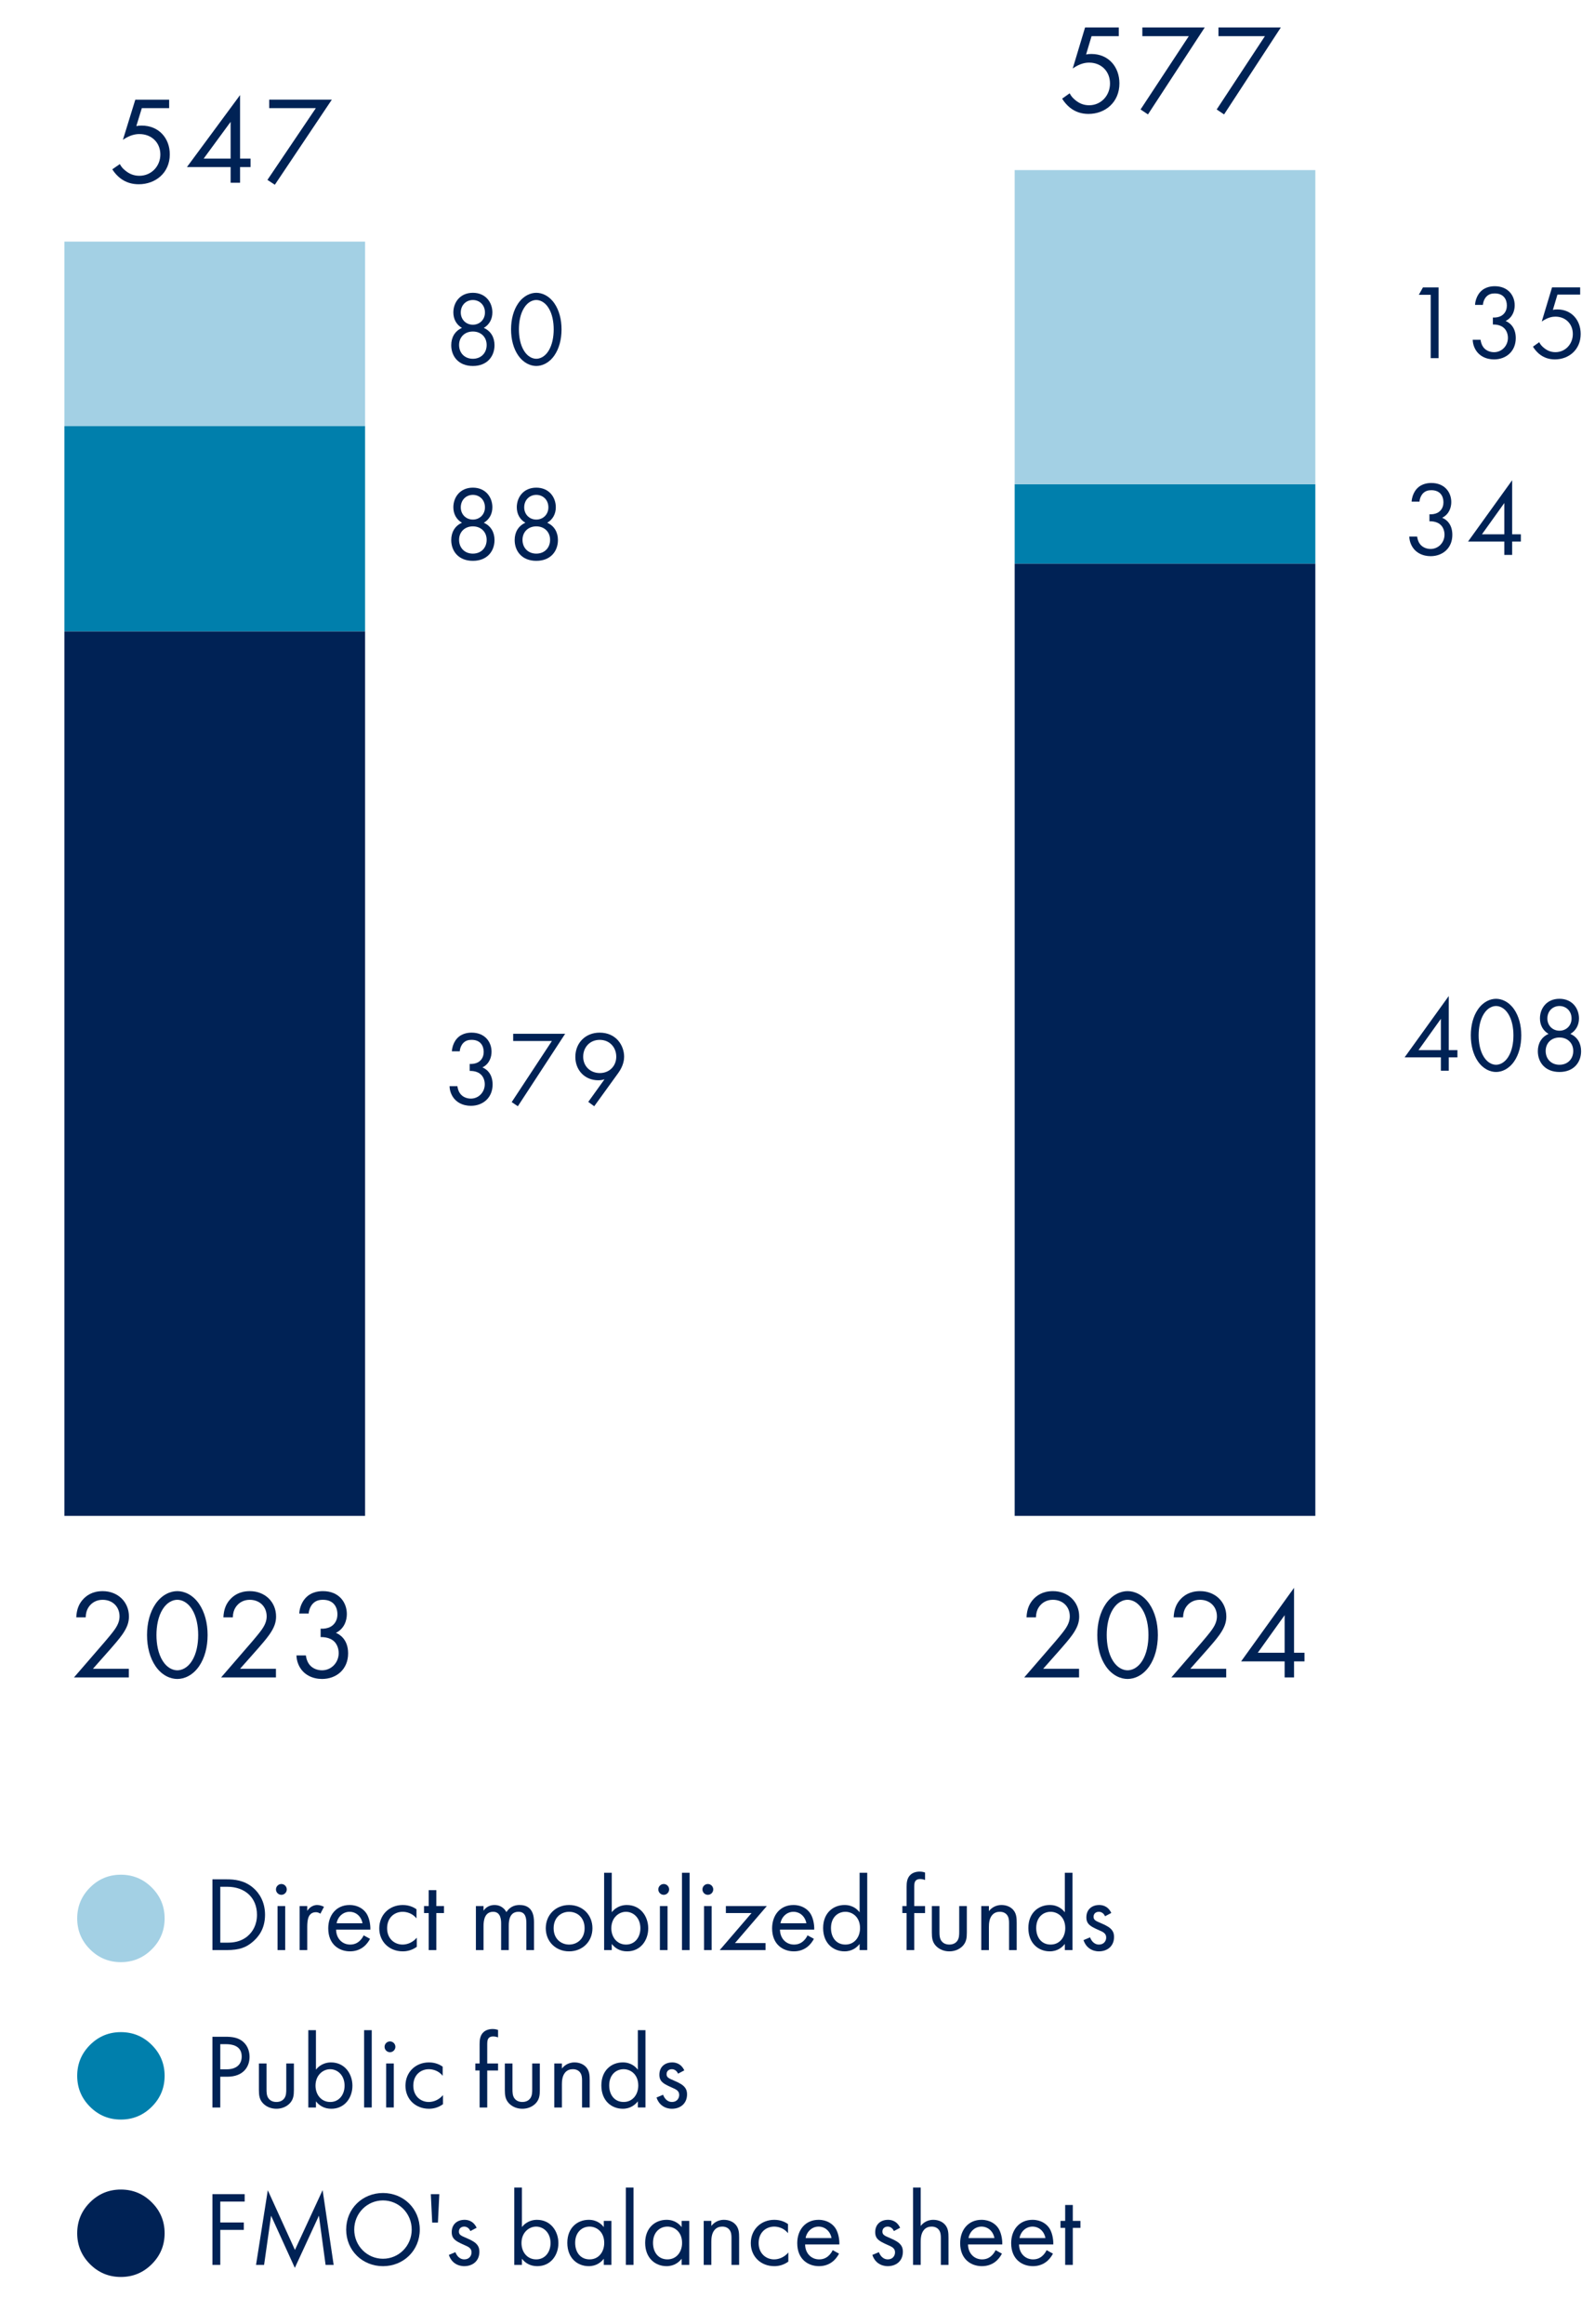 ﻿<?xml version="1.0" encoding="utf-8"?>
<svg id="Layer_3" data-name="Layer 3" xmlns="http://www.w3.org/2000/svg" viewBox="0 0 197.376 287.146" width="197" height="287" preserveAspectRatio="xMidYMid">
  <defs>
    <style>
      .cls-1 {
        fill: #a3d0e4;
      }

      .cls-1, .cls-2, .cls-3 {
        stroke-width: 0px;
      }

      .cls-2 {
        fill: #025;
      }

      .cls-3 {
        fill: #007fac;
      }
    </style>
  </defs>
  <rect class="cls-2" x="7.973" y="77.908" width="37.205" height="109.445" />
  <rect class="cls-2" x="125.563" y="69.534" width="37.205" height="117.819" />
  <rect class="cls-3" x="125.563" y="59.715" width="37.205" height="9.818" />
  <rect class="cls-1" x="125.563" y="20.843" width="37.205" height="38.872" />
  <rect class="cls-3" x="7.973" y="52.496" width="37.205" height="25.412" />
  <rect class="cls-1" x="7.973" y="29.691" width="37.205" height="22.805" />
  <g>
    <path class="cls-2" d="m61.194,66.617c0,1.365-.893,2.572-2.678,2.572s-2.677-1.208-2.677-2.572c0-.945.433-1.745,1.325-2.139-.695-.407-1.062-1.102-1.062-1.916,0-1.247.84-2.428,2.414-2.428s2.415,1.181,2.415,2.428c0,.813-.368,1.509-1.063,1.916.893.394,1.326,1.194,1.326,2.139Zm-.972-.026c0-.984-.708-1.667-1.706-1.667s-1.706.683-1.706,1.667c0,.998.696,1.706,1.706,1.706s1.706-.708,1.706-1.706Zm-.21-4.016c0-.958-.695-1.548-1.496-1.548s-1.496.591-1.496,1.548c0,.866.644,1.509,1.496,1.509s1.496-.643,1.496-1.509Z" />
    <path class="cls-2" d="m69.042,66.617c0,1.365-.892,2.572-2.677,2.572s-2.677-1.208-2.677-2.572c0-.945.433-1.745,1.325-2.139-.695-.407-1.062-1.102-1.062-1.916,0-1.247.84-2.428,2.414-2.428s2.415,1.181,2.415,2.428c0,.813-.367,1.509-1.063,1.916.893.394,1.325,1.194,1.325,2.139Zm-.971-.026c0-.984-.709-1.667-1.706-1.667s-1.706.683-1.706,1.667c0,.998.696,1.706,1.706,1.706s1.706-.708,1.706-1.706Zm-.21-4.016c0-.958-.695-1.548-1.496-1.548s-1.496.591-1.496,1.548c0,.866.644,1.509,1.496,1.509s1.496-.643,1.496-1.509Z" />
  </g>
  <g>
    <path class="cls-2" d="m61.194,42.509c0,1.365-.893,2.572-2.678,2.572s-2.677-1.208-2.677-2.572c0-.945.433-1.745,1.325-2.139-.695-.407-1.062-1.102-1.062-1.916,0-1.247.84-2.428,2.414-2.428s2.415,1.181,2.415,2.428c0,.813-.368,1.509-1.063,1.916.893.394,1.326,1.194,1.326,2.139Zm-.972-.026c0-.984-.708-1.667-1.706-1.667s-1.706.683-1.706,1.667c0,.998.696,1.706,1.706,1.706s1.706-.708,1.706-1.706Zm-.21-4.016c0-.958-.695-1.548-1.496-1.548s-1.496.591-1.496,1.548c0,.866.644,1.509,1.496,1.509s1.496-.643,1.496-1.509Z" />
    <path class="cls-2" d="m64.121,43.768c-.577-.84-.879-1.968-.879-3.215s.302-2.375.879-3.215c.67-.971,1.549-1.312,2.244-1.312s1.575.341,2.244,1.312c.577.84.879,1.968.879,3.215s-.302,2.375-.879,3.215c-.669.971-1.549,1.312-2.244,1.312s-1.574-.341-2.244-1.312Zm.735-5.879c-.473.748-.643,1.745-.643,2.664s.17,1.916.643,2.664c.459.735,1.062.971,1.509.971s1.05-.236,1.51-.971c.472-.748.643-1.745.643-2.664s-.171-1.916-.643-2.664c-.46-.735-1.063-.971-1.51-.971s-1.05.236-1.509.971Z" />
  </g>
  <g>
    <path class="cls-2" d="m55.919,129.872c.025-.486.184-.932.406-1.286.577-.905,1.51-1.023,2.034-1.023,1.653,0,2.467,1.155,2.467,2.362,0,.63-.236,1.496-1.128,1.942.302.118,1.26.604,1.26,2.113,0,1.64-1.194,2.637-2.69,2.637-.905,0-1.969-.38-2.44-1.509-.132-.315-.185-.604-.197-.918h.971c.04.315.145.643.315.879.288.42.801.656,1.352.656.971,0,1.719-.8,1.719-1.771,0-.499-.196-1.168-.866-1.47-.275-.131-.656-.197-.997-.184v-.866c.341.026.722-.04.997-.184.276-.145.735-.512.735-1.299,0-.774-.42-1.496-1.496-1.496-.354,0-.787.066-1.129.499-.17.223-.314.551-.341.918h-.971Z" />
    <path class="cls-2" d="m68.295,128.599h-4.79v-.893h6.43l-5.853,8.963-.761-.512,4.974-7.559Z" />
    <path class="cls-2" d="m72.797,136.132l2.008-2.795c-.249.079-.499.118-.774.118-1.68,0-2.834-1.26-2.834-2.887,0-1.745,1.26-3.005,3.005-3.005,2.06,0,3.031,1.601,3.031,2.979,0,.328-.065,1.103-.722,2.008l-2.979,4.121-.735-.538Zm-.63-5.59c0,1.168.866,2.021,2.061,2.021s2.033-.879,2.033-2.021c0-1.167-.826-2.086-2.047-2.086-1.207,0-2.047.906-2.047,2.086Z" />
  </g>
  <g>
    <path class="cls-2" d="m174.684,61.866c.026-.486.184-.932.406-1.286.577-.905,1.509-1.023,2.034-1.023,1.653,0,2.467,1.155,2.467,2.362,0,.63-.236,1.496-1.128,1.942.302.118,1.26.604,1.26,2.113,0,1.64-1.194,2.638-2.69,2.638-.905,0-1.969-.381-2.44-1.509-.132-.315-.185-.604-.197-.918h.971c.04.315.145.643.315.879.289.42.801.656,1.352.656.971,0,1.719-.8,1.719-1.771,0-.499-.196-1.168-.866-1.47-.275-.131-.655-.197-.997-.184v-.866c.342.026.722-.04.997-.184.276-.145.735-.512.735-1.299,0-.774-.42-1.496-1.496-1.496-.354,0-.787.066-1.129.499-.17.223-.314.551-.341.919h-.971Z" />
    <path class="cls-2" d="m187.125,65.908h1.076v.893h-1.076v1.653h-.972v-1.653h-4.487l5.459-7.585v6.692Zm-.972,0v-3.871l-2.769,3.871h2.769Z" />
  </g>
  <g>
    <path class="cls-2" d="m179.277,129.726h1.076v.893h-1.076v1.653h-.972v-1.653h-4.487l5.459-7.585v6.692Zm-.972,0v-3.871l-2.769,3.871h2.769Z" />
    <path class="cls-2" d="m182.886,131.118c-.577-.84-.879-1.968-.879-3.215s.302-2.375.879-3.215c.67-.971,1.549-1.312,2.244-1.312s1.575.341,2.244,1.312c.577.84.879,1.969.879,3.215s-.302,2.375-.879,3.215c-.669.971-1.549,1.312-2.244,1.312s-1.574-.341-2.244-1.312Zm.735-5.879c-.473.748-.644,1.745-.644,2.664s.171,1.916.644,2.664c.459.735,1.062.971,1.509.971s1.05-.236,1.51-.971c.472-.748.643-1.745.643-2.664s-.171-1.916-.643-2.664c-.46-.735-1.063-.971-1.51-.971s-1.05.236-1.509.971Z" />
    <path class="cls-2" d="m195.655,129.858c0,1.365-.892,2.572-2.677,2.572s-2.677-1.207-2.677-2.572c0-.945.433-1.745,1.325-2.139-.695-.407-1.062-1.102-1.062-1.916,0-1.247.84-2.428,2.414-2.428s2.415,1.181,2.415,2.428c0,.813-.367,1.509-1.063,1.916.893.394,1.325,1.194,1.325,2.139Zm-.971-.026c0-.984-.709-1.667-1.706-1.667s-1.706.683-1.706,1.667c0,.998.696,1.706,1.706,1.706s1.706-.708,1.706-1.706Zm-.21-4.015c0-.958-.695-1.549-1.496-1.549s-1.496.591-1.496,1.549c0,.866.644,1.509,1.496,1.509s1.496-.643,1.496-1.509Z" />
  </g>
  <g>
    <path class="cls-2" d="m177.045,36.275h-1.47l.512-.919h1.93v8.753h-.972v-7.834Z" />
    <path class="cls-2" d="m182.532,37.521c.025-.486.184-.932.406-1.286.577-.905,1.51-1.023,2.034-1.023,1.653,0,2.467,1.155,2.467,2.362,0,.63-.236,1.496-1.128,1.942.302.118,1.26.604,1.26,2.113,0,1.64-1.194,2.638-2.69,2.638-.905,0-1.969-.381-2.44-1.509-.132-.315-.185-.604-.197-.918h.971c.04.315.145.643.315.879.288.42.801.656,1.352.656.971,0,1.719-.8,1.719-1.771,0-.499-.196-1.168-.866-1.47-.275-.131-.656-.197-.997-.184v-.866c.341.026.722-.04.997-.184.276-.145.735-.512.735-1.299,0-.774-.42-1.496-1.496-1.496-.354,0-.787.066-1.129.499-.17.223-.314.551-.341.919h-.971Z" />
    <path class="cls-2" d="m195.538,36.248h-2.809l-.564,1.89c.171-.04.342-.053.551-.053,1.759,0,2.888,1.326,2.888,3.032,0,1.955-1.47,3.149-3.189,3.149-.708,0-1.364-.197-1.955-.683-.275-.236-.551-.538-.761-.893l.774-.551c.144.289.328.499.59.708.368.302.813.525,1.418.525,1.233,0,2.151-1.01,2.151-2.244,0-1.26-.905-2.152-2.151-2.152-.315,0-.906.052-1.693.604l1.273-4.226h3.478v.893Z" />
  </g>
  <g>
    <path class="cls-2" d="m9.154,207.34l3.827-4.425c.268-.315.976-1.149,1.228-1.527.473-.677.583-1.181.583-1.606,0-1.181-.851-2.047-2.095-2.047-.739,0-1.354.331-1.747.929-.205.315-.331.709-.347,1.244h-1.165c.047-1.055.377-1.701.787-2.173.44-.504,1.181-1.071,2.488-1.071,1.857,0,3.243,1.323,3.243,3.134,0,.709-.204,1.354-.834,2.252-.441.614-1.008,1.26-1.434,1.748l-2.188,2.472h4.44v1.071h-6.787Z" />
    <path class="cls-2" d="m19.25,205.954c-.692-1.008-1.055-2.362-1.055-3.858s.362-2.85,1.055-3.858c.804-1.166,1.858-1.575,2.692-1.575s1.891.41,2.693,1.575c.692,1.008,1.055,2.362,1.055,3.858s-.362,2.85-1.055,3.858c-.803,1.165-1.858,1.575-2.693,1.575s-1.889-.41-2.692-1.575Zm.882-7.055c-.566.897-.771,2.094-.771,3.197s.205,2.299.771,3.197c.551.882,1.275,1.165,1.811,1.165s1.26-.283,1.812-1.165c.566-.898.771-2.095.771-3.197s-.205-2.299-.771-3.197c-.552-.882-1.275-1.165-1.812-1.165s-1.26.283-1.811,1.165Z" />
    <path class="cls-2" d="m27.361,207.34l3.827-4.425c.268-.315.976-1.149,1.228-1.527.473-.677.583-1.181.583-1.606,0-1.181-.851-2.047-2.095-2.047-.739,0-1.354.331-1.747.929-.205.315-.331.709-.347,1.244h-1.165c.047-1.055.377-1.701.787-2.173.44-.504,1.181-1.071,2.488-1.071,1.857,0,3.243,1.323,3.243,3.134,0,.709-.204,1.354-.834,2.252-.441.614-1.008,1.26-1.434,1.748l-2.188,2.472h4.44v1.071h-6.787Z" />
    <path class="cls-2" d="m37.032,199.434c.031-.583.221-1.118.488-1.543.692-1.086,1.811-1.229,2.44-1.229,1.984,0,2.96,1.386,2.96,2.835,0,.756-.283,1.795-1.354,2.33.362.142,1.512.725,1.512,2.536,0,1.968-1.434,3.165-3.229,3.165-1.086,0-2.362-.457-2.929-1.811-.157-.378-.221-.724-.236-1.102h1.165c.048.378.174.771.378,1.055.347.504.961.787,1.622.787,1.165,0,2.062-.96,2.062-2.126,0-.598-.235-1.401-1.039-1.764-.33-.157-.787-.236-1.196-.22v-1.04c.409.032.866-.047,1.196-.22.331-.173.882-.614.882-1.559,0-.929-.504-1.795-1.795-1.795-.425,0-.944.079-1.354.598-.204.268-.378.662-.409,1.102h-1.165Z" />
  </g>
  <g>
    <path class="cls-2" d="m126.745,207.339l3.827-4.425c.268-.315.976-1.15,1.228-1.528.473-.677.583-1.181.583-1.606,0-1.181-.851-2.047-2.095-2.047-.74,0-1.354.331-1.748.929-.204.315-.33.708-.346,1.244h-1.166c.048-1.055.379-1.701.788-2.173.44-.504,1.181-1.07,2.487-1.07,1.858,0,3.244,1.322,3.244,3.133,0,.708-.204,1.354-.834,2.252-.441.614-1.008,1.26-1.434,1.748l-2.188,2.472h4.44v1.071h-6.787Z" />
    <path class="cls-2" d="m136.841,205.953c-.692-1.008-1.055-2.362-1.055-3.858s.362-2.851,1.055-3.858c.803-1.165,1.858-1.574,2.693-1.574s1.889.409,2.692,1.574c.692,1.008,1.055,2.362,1.055,3.858s-.362,2.85-1.055,3.858c-.804,1.166-1.858,1.575-2.692,1.575s-1.891-.409-2.693-1.575Zm.882-7.055c-.566.897-.771,2.094-.771,3.197s.205,2.299.771,3.196c.552.882,1.275,1.166,1.812,1.166s1.26-.284,1.811-1.166c.566-.897.771-2.094.771-3.196s-.205-2.299-.771-3.197c-.551-.882-1.275-1.166-1.811-1.166s-1.26.284-1.812,1.166Z" />
    <path class="cls-2" d="m144.952,207.339l3.827-4.425c.268-.315.976-1.15,1.228-1.528.473-.677.583-1.181.583-1.606,0-1.181-.851-2.047-2.095-2.047-.74,0-1.354.331-1.748.929-.204.315-.33.708-.346,1.244h-1.166c.048-1.055.379-1.701.788-2.173.44-.504,1.181-1.07,2.487-1.07,1.858,0,3.244,1.322,3.244,3.133,0,.708-.204,1.354-.834,2.252-.441.614-1.008,1.26-1.434,1.748l-2.188,2.472h4.44v1.071h-6.787Z" />
    <path class="cls-2" d="m160.134,204.284h1.292v1.071h-1.292v1.984h-1.165v-1.984h-5.386l6.551-9.102v8.031Zm-1.165,0v-4.645l-3.322,4.645h3.322Z" />
  </g>
  <g>
    <path class="cls-2" d="m138.446,4.273h-3.37l-.677,2.268c.204-.047.409-.063.661-.063,2.11,0,3.464,1.59,3.464,3.638,0,2.346-1.764,3.779-3.826,3.779-.851,0-1.638-.236-2.346-.819-.331-.283-.662-.646-.914-1.071l.93-.662c.173.347.394.599.708.851.441.362.977.63,1.701.63,1.479,0,2.582-1.212,2.582-2.693,0-1.512-1.086-2.583-2.582-2.583-.378,0-1.087.063-2.031.725l1.527-5.071h4.173v1.071Z" />
    <path class="cls-2" d="m147.109,4.273h-5.748v-1.071h7.717l-7.023,10.755-.914-.614,5.969-9.07Z" />
    <path class="cls-2" d="m156.528,4.273h-5.748v-1.071h7.716l-7.022,10.755-.913-.614,5.968-9.07Z" />
  </g>
  <g>
    <path class="cls-2" d="m20.932,13.181h-3.383l-.68,2.219c.205-.046.411-.062.663-.062,2.119,0,3.479,1.557,3.479,3.56,0,2.296-1.771,3.699-3.842,3.699-.854,0-1.644-.231-2.355-.801-.332-.278-.664-.632-.917-1.048l.933-.647c.174.339.396.585.712.832.442.354.979.616,1.707.616,1.486,0,2.593-1.187,2.593-2.635,0-1.479-1.091-2.527-2.593-2.527-.379,0-1.091.062-2.039.709l1.533-4.962h4.189v1.048Z" />
    <path class="cls-2" d="m29.708,19.422h1.296v1.048h-1.296v1.942h-1.17v-1.942h-5.406l6.576-8.908v7.86Zm-1.17,0v-4.546l-3.336,4.546h3.336Z" />
    <path class="cls-2" d="m39.085,13.181h-5.771v-1.048h7.746l-7.05,10.526-.917-.601,5.991-8.877Z" />
  </g>
  <path class="cls-1" d="m9.554,237.157c0-1.492.528-2.767,1.584-3.823s2.329-1.585,3.82-1.585,2.766.528,3.824,1.585c1.06,1.057,1.589,2.331,1.589,3.823s-.529,2.767-1.589,3.824c-1.059,1.057-2.333,1.585-3.824,1.585s-2.765-.528-3.82-1.585-1.584-2.331-1.584-3.824Z" />
  <g>
    <path class="cls-2" d="m26.288,232.321h1.784c.879,0,2.126.092,3.229,1.024.8.669,1.496,1.785,1.496,3.359,0,1.837-.906,2.821-1.536,3.359-.8.682-1.64,1.01-3.201,1.01h-1.771v-8.753Zm.971,7.834h.853c.696,0,1.654-.079,2.507-.788.656-.551,1.181-1.417,1.181-2.664,0-2.1-1.47-3.464-3.688-3.464h-.853v6.916Z" />
    <path class="cls-2" d="m34.819,232.899c.367,0,.669.302.669.669s-.302.669-.669.669-.67-.302-.67-.669.302-.669.67-.669Zm.472,2.729v5.446h-.944v-5.446h.944Z" />
    <path class="cls-2" d="m37.076,235.628h.944v.59c.092-.144.499-.722,1.233-.722.289,0,.604.105.84.223l-.446.853c-.209-.145-.406-.184-.551-.184-.381,0-.616.157-.761.341-.157.21-.315.578-.315,1.47v2.874h-.944v-5.446Z" />
    <path class="cls-2" d="m45.79,239.683c-.158.302-.394.63-.67.879-.498.446-1.115.669-1.811.669-1.312,0-2.69-.827-2.69-2.847,0-1.627.998-2.887,2.638-2.887,1.063,0,1.732.525,2.061.998.341.485.538,1.325.512,2.047h-4.238c.013,1.128.787,1.85,1.732,1.85.445,0,.8-.131,1.115-.394.249-.21.446-.485.564-.748l.787.433Zm-.932-1.929c-.158-.853-.801-1.417-1.602-1.417s-1.456.604-1.601,1.417h3.202Z" />
    <path class="cls-2" d="m51.539,237.15c-.499-.63-1.221-.813-1.706-.813-1.011,0-1.929.708-1.929,2.034s.944,2.021,1.916,2.021c.563,0,1.26-.249,1.758-.853v1.128c-.59.433-1.22.564-1.731.564-1.693,0-2.914-1.207-2.914-2.847,0-1.667,1.234-2.887,2.914-2.887.865,0,1.43.341,1.692.525v1.128Z" />
    <path class="cls-2" d="m53.993,236.494v4.58h-.944v-4.58h-.578v-.866h.578v-1.968h.944v1.968h.945v.866h-.945Z" />
    <path class="cls-2" d="m58.89,235.628h.944v.577c.302-.446.774-.708,1.352-.708.984,0,1.378.695,1.483.879.524-.827,1.272-.879,1.64-.879,1.614,0,1.772,1.352,1.772,2.126v3.451h-.945v-3.307c0-.617-.079-1.431-.971-1.431-1.09,0-1.208,1.05-1.208,1.706v3.031h-.944v-3.228c0-.381.013-1.509-.984-1.509-1.076,0-1.194,1.115-1.194,1.771v2.966h-.944v-5.446Z" />
    <path class="cls-2" d="m67.538,238.371c0-1.653,1.221-2.874,2.888-2.874s2.887,1.221,2.887,2.874-1.233,2.86-2.887,2.86-2.888-1.207-2.888-2.86Zm.972,0c0,1.338.944,2.021,1.916,2.021.983,0,1.915-.695,1.915-2.021,0-1.339-.918-2.034-1.915-2.034s-1.916.708-1.916,2.034Z" />
    <path class="cls-2" d="m75.702,241.074h-.944v-9.566h.944v4.882c.644-.801,1.47-.893,1.863-.893,1.706,0,2.651,1.417,2.651,2.887,0,1.496-.958,2.847-2.611,2.847-.88,0-1.496-.394-1.903-.918v.761Zm3.543-2.69c0-1.339-.905-2.047-1.784-2.047s-1.812.722-1.812,2.034c0,1.115.709,2.021,1.824,2.021,1.103,0,1.771-.918,1.771-2.007Z" />
    <path class="cls-2" d="m82.134,232.899c.367,0,.669.302.669.669s-.302.669-.669.669-.67-.302-.67-.669.302-.669.67-.669Zm.472,2.729v5.446h-.944v-5.446h.944Z" />
    <path class="cls-2" d="m85.335,231.508v9.566h-.944v-9.566h.944Z" />
    <path class="cls-2" d="m87.593,232.899c.368,0,.67.302.67.669s-.302.669-.67.669-.669-.302-.669-.669.302-.669.669-.669Zm.473,2.729v5.446h-.944v-5.446h.944Z" />
    <path class="cls-2" d="m90.952,240.208h3.779v.866h-5.668l3.937-4.58h-3.176v-.866h5.065l-3.938,4.58Z" />
    <path class="cls-2" d="m100.717,239.683c-.157.302-.394.63-.67.879-.498.446-1.115.669-1.811.669-1.312,0-2.69-.827-2.69-2.847,0-1.627.998-2.887,2.638-2.887,1.063,0,1.732.525,2.061.998.341.485.538,1.325.512,2.047h-4.238c.013,1.128.787,1.85,1.731,1.85.446,0,.801-.131,1.116-.394.249-.21.446-.485.563-.748l.788.433Zm-.932-1.929c-.158-.853-.801-1.417-1.602-1.417s-1.456.604-1.601,1.417h3.202Z" />
    <path class="cls-2" d="m106.374,231.508h.944v9.566h-.944v-.761c-.315.407-.905.918-1.863.918-1.378,0-2.651-.971-2.651-2.887,0-1.876,1.26-2.848,2.651-2.848,1.05,0,1.614.578,1.863.905v-4.895Zm-3.543,6.837c0,1.168.656,2.047,1.784,2.047,1.155,0,1.812-.958,1.812-2.034,0-1.404-.972-2.021-1.812-2.021-.932,0-1.784.683-1.784,2.008Z" />
    <path class="cls-2" d="m113.133,236.494v4.58h-.944v-4.58h-.525v-.866h.525v-2.375c0-.499.039-1.128.524-1.535.263-.223.656-.354,1.089-.354.342,0,.564.079.67.118v.919c-.197-.079-.42-.118-.617-.118-.21,0-.459.052-.604.289-.118.197-.118.499-.118.788v2.27h1.339v.866h-1.339Z" />
    <path class="cls-2" d="m116.257,238.804c0,.38,0,.827.263,1.167.145.184.433.42.958.42s.813-.236.958-.42c.263-.341.263-.787.263-1.167v-3.176h.944v3.281c0,.669-.065,1.168-.499,1.64-.485.512-1.128.682-1.666.682s-1.181-.17-1.667-.682c-.433-.472-.498-.971-.498-1.64v-3.281h.944v3.176Z" />
    <path class="cls-2" d="m121.429,235.628h.944v.63c.171-.223.656-.761,1.562-.761.644,0,1.233.263,1.562.748.276.407.315.853.315,1.457v3.373h-.945v-3.346c0-.328-.025-.708-.249-.998-.184-.236-.473-.394-.893-.394-.328,0-.682.092-.958.42-.367.433-.394,1.076-.394,1.47v2.848h-.944v-5.446Z" />
    <path class="cls-2" d="m131.77,231.508h.944v9.566h-.944v-.761c-.315.407-.905.918-1.863.918-1.378,0-2.651-.971-2.651-2.887,0-1.876,1.26-2.848,2.651-2.848,1.05,0,1.614.578,1.863.905v-4.895Zm-3.543,6.837c0,1.168.656,2.047,1.784,2.047,1.155,0,1.812-.958,1.812-2.034,0-1.404-.972-2.021-1.812-2.021-.932,0-1.784.683-1.784,2.008Z" />
    <path class="cls-2" d="m136.744,236.888c-.132-.315-.407-.551-.762-.551-.341,0-.656.197-.656.617,0,.394.263.512.88.774.787.328,1.154.577,1.364.84.236.289.289.577.289.879,0,1.142-.827,1.784-1.877,1.784-.223,0-1.443-.026-1.902-1.391l.813-.341c.104.289.42.892,1.103.892.616,0,.892-.459.892-.866,0-.512-.367-.683-.879-.906-.656-.289-1.076-.499-1.325-.8-.21-.262-.249-.525-.249-.8,0-.958.669-1.522,1.588-1.522.288,0,1.062.053,1.495.984l-.773.407Z" />
  </g>
  <path class="cls-3" d="m9.554,256.633c0-1.492.528-2.767,1.584-3.823s2.329-1.585,3.82-1.585,2.766.528,3.824,1.585c1.06,1.057,1.589,2.331,1.589,3.823s-.529,2.767-1.589,3.824c-1.059,1.057-2.333,1.585-3.824,1.585s-2.765-.528-3.82-1.585-1.584-2.331-1.584-3.824Z" />
  <g>
    <path class="cls-2" d="m27.876,251.796c.879,0,1.613.105,2.204.617.644.551.801,1.325.801,1.876,0,1.233-.774,2.454-2.77,2.454h-.853v3.806h-.971v-8.753h1.588Zm-.617,4.029h.801c1.154,0,1.85-.578,1.85-1.588,0-1.391-1.299-1.522-1.929-1.522h-.722v3.11Z" />
    <path class="cls-2" d="m32.982,258.279c0,.38,0,.827.263,1.167.145.184.433.42.958.42s.813-.236.958-.42c.263-.341.263-.787.263-1.167v-3.176h.944v3.281c0,.669-.065,1.168-.499,1.64-.485.512-1.128.682-1.666.682s-1.181-.17-1.667-.682c-.433-.472-.498-.971-.498-1.64v-3.281h.944v3.176Z" />
    <path class="cls-2" d="m39.097,260.549h-.944v-9.566h.944v4.882c.644-.801,1.47-.893,1.863-.893,1.706,0,2.651,1.417,2.651,2.887,0,1.496-.958,2.847-2.611,2.847-.88,0-1.496-.394-1.903-.918v.761Zm3.543-2.69c0-1.339-.905-2.047-1.784-2.047s-1.812.722-1.812,2.034c0,1.115.709,2.021,1.824,2.021,1.103,0,1.771-.918,1.771-2.007Z" />
    <path class="cls-2" d="m46.001,250.982v9.566h-.944v-9.566h.944Z" />
    <path class="cls-2" d="m48.259,252.373c.367,0,.669.302.669.669s-.302.669-.669.669-.67-.302-.67-.669.302-.669.67-.669Zm.472,2.729v5.446h-.944v-5.446h.944Z" />
    <path class="cls-2" d="m54.78,256.625c-.499-.63-1.221-.813-1.706-.813-1.011,0-1.929.708-1.929,2.034s.944,2.021,1.916,2.021c.563,0,1.26-.249,1.758-.853v1.128c-.59.433-1.22.564-1.732.564-1.692,0-2.913-1.207-2.913-2.847,0-1.667,1.233-2.887,2.913-2.887.866,0,1.431.341,1.693.525v1.128Z" />
    <path class="cls-2" d="m60.293,255.969v4.58h-.944v-4.58h-.525v-.866h.525v-2.375c0-.499.039-1.128.524-1.535.263-.223.656-.354,1.089-.354.342,0,.564.079.67.118v.919c-.197-.079-.42-.118-.617-.118-.21,0-.459.052-.604.289-.118.197-.118.499-.118.788v2.27h1.339v.866h-1.339Z" />
    <path class="cls-2" d="m63.417,258.279c0,.38,0,.827.263,1.167.145.184.433.42.958.42s.813-.236.958-.42c.263-.341.263-.787.263-1.167v-3.176h.944v3.281c0,.669-.065,1.168-.499,1.64-.485.512-1.128.682-1.666.682s-1.181-.17-1.667-.682c-.433-.472-.498-.971-.498-1.64v-3.281h.944v3.176Z" />
    <path class="cls-2" d="m68.589,255.103h.944v.63c.171-.223.656-.761,1.562-.761.644,0,1.233.263,1.562.748.276.407.315.853.315,1.457v3.373h-.945v-3.346c0-.328-.025-.708-.249-.998-.184-.236-.473-.394-.893-.394-.328,0-.682.092-.958.42-.367.433-.394,1.076-.394,1.47v2.848h-.944v-5.446Z" />
    <path class="cls-2" d="m78.93,250.982h.944v9.566h-.944v-.761c-.315.407-.905.918-1.863.918-1.378,0-2.651-.971-2.651-2.887,0-1.876,1.26-2.848,2.651-2.848,1.05,0,1.614.578,1.863.905v-4.895Zm-3.543,6.837c0,1.168.656,2.047,1.784,2.047,1.155,0,1.812-.958,1.812-2.034,0-1.404-.972-2.021-1.812-2.021-.932,0-1.784.683-1.784,2.008Z" />
    <path class="cls-2" d="m83.905,256.363c-.132-.315-.407-.551-.762-.551-.341,0-.656.197-.656.617,0,.394.263.512.88.774.787.328,1.154.577,1.364.84.236.289.289.577.289.879,0,1.142-.827,1.784-1.877,1.784-.223,0-1.443-.026-1.902-1.391l.813-.341c.104.289.42.892,1.103.892.616,0,.892-.459.892-.866,0-.512-.367-.683-.879-.906-.656-.289-1.076-.499-1.325-.8-.21-.262-.249-.525-.249-.8,0-.958.669-1.522,1.587-1.522.289,0,1.063.053,1.496.984l-.773.407Z" />
  </g>
  <path class="cls-2" d="m9.554,276.109c0-1.492.528-2.767,1.584-3.823s2.329-1.585,3.82-1.585,2.766.528,3.824,1.585c1.06,1.057,1.589,2.331,1.589,3.823s-.529,2.767-1.589,3.824c-1.059,1.057-2.333,1.585-3.824,1.585s-2.765-.528-3.82-1.585-1.584-2.331-1.584-3.824Z" />
  <g>
    <path class="cls-2" d="m30.278,272.19h-3.019v2.585h2.913v.918h-2.913v4.331h-.971v-8.753h3.989v.919Z" />
    <path class="cls-2" d="m31.683,280.024l1.456-9.238,3.359,7.388,3.425-7.401,1.365,9.251h-.997l-.827-6.089-2.979,6.456-2.939-6.456-.866,6.089h-.997Z" />
    <path class="cls-2" d="m42.838,275.655c0-2.612,2.034-4.527,4.554-4.527s4.553,1.916,4.553,4.527c0,2.598-2.021,4.527-4.553,4.527s-4.554-1.929-4.554-4.527Zm.997,0c0,2.007,1.588,3.608,3.557,3.608s3.556-1.601,3.556-3.608-1.588-3.609-3.556-3.609-3.557,1.601-3.557,3.609Z" />
    <path class="cls-2" d="m54.192,274.788h-.709l-.17-3.517h1.05l-.171,3.517Z" />
    <path class="cls-2" d="m58.207,275.838c-.132-.315-.407-.551-.762-.551-.341,0-.656.197-.656.617,0,.394.263.512.88.774.787.328,1.154.577,1.364.84.236.289.289.577.289.879,0,1.142-.827,1.784-1.877,1.784-.223,0-1.443-.026-1.902-1.391l.813-.341c.104.289.42.892,1.103.892.616,0,.892-.459.892-.866,0-.512-.367-.683-.879-.906-.656-.289-1.076-.499-1.325-.8-.21-.262-.249-.525-.249-.8,0-.958.669-1.522,1.588-1.522.288,0,1.062.053,1.495.984l-.773.407Z" />
    <path class="cls-2" d="m64.585,280.024h-.944v-9.566h.944v4.882c.644-.801,1.47-.893,1.863-.893,1.706,0,2.651,1.417,2.651,2.887,0,1.496-.958,2.847-2.611,2.847-.88,0-1.496-.394-1.903-.918v.761Zm3.543-2.69c0-1.339-.905-2.047-1.784-2.047s-1.812.722-1.812,2.034c0,1.115.709,2.021,1.824,2.021,1.103,0,1.771-.918,1.771-2.007Z" />
    <path class="cls-2" d="m74.718,274.578h.944v5.446h-.944v-.761c-.315.407-.905.918-1.863.918-1.378,0-2.651-.971-2.651-2.887,0-1.876,1.26-2.848,2.651-2.848,1.05,0,1.614.578,1.863.905v-.774Zm-3.543,2.716c0,1.168.656,2.047,1.784,2.047,1.155,0,1.812-.958,1.812-2.034,0-1.404-.972-2.021-1.812-2.021-.932,0-1.784.683-1.784,2.008Z" />
    <path class="cls-2" d="m78.393,270.458v9.566h-.944v-9.566h.944Z" />
    <path class="cls-2" d="m84.351,274.578h.944v5.446h-.944v-.761c-.315.407-.905.918-1.863.918-1.378,0-2.651-.971-2.651-2.887,0-1.876,1.26-2.848,2.651-2.848,1.05,0,1.614.578,1.863.905v-.774Zm-3.543,2.716c0,1.168.656,2.047,1.784,2.047,1.155,0,1.812-.958,1.812-2.034,0-1.404-.972-2.021-1.812-2.021-.932,0-1.784.683-1.784,2.008Z" />
    <path class="cls-2" d="m87.081,274.578h.944v.63c.171-.223.656-.761,1.562-.761.644,0,1.233.263,1.562.748.276.407.315.853.315,1.457v3.373h-.945v-3.346c0-.328-.025-.708-.249-.998-.184-.236-.473-.394-.893-.394-.328,0-.682.092-.958.42-.367.433-.394,1.076-.394,1.47v2.848h-.944v-5.446Z" />
    <path class="cls-2" d="m97.515,276.1c-.499-.63-1.221-.813-1.706-.813-1.011,0-1.929.708-1.929,2.034s.944,2.021,1.916,2.021c.563,0,1.26-.249,1.758-.853v1.128c-.59.433-1.22.564-1.732.564-1.692,0-2.913-1.207-2.913-2.847,0-1.667,1.233-2.887,2.913-2.887.866,0,1.431.341,1.693.525v1.128Z" />
    <path class="cls-2" d="m103.828,278.633c-.157.302-.394.63-.67.879-.498.446-1.115.669-1.811.669-1.312,0-2.69-.827-2.69-2.847,0-1.627.998-2.887,2.638-2.887,1.063,0,1.732.525,2.061.998.341.485.538,1.325.512,2.047h-4.238c.013,1.128.787,1.85,1.731,1.85.446,0,.801-.131,1.116-.394.249-.21.446-.485.563-.748l.788.433Zm-.932-1.929c-.158-.853-.801-1.417-1.602-1.417s-1.456.604-1.601,1.417h3.202Z" />
    <path class="cls-2" d="m110.613,275.838c-.132-.315-.407-.551-.762-.551-.341,0-.656.197-.656.617,0,.394.263.512.88.774.787.328,1.154.577,1.364.84.236.289.289.577.289.879,0,1.142-.827,1.784-1.877,1.784-.223,0-1.443-.026-1.902-1.391l.813-.341c.104.289.42.892,1.103.892.616,0,.892-.459.892-.866,0-.512-.367-.683-.879-.906-.656-.289-1.076-.499-1.325-.8-.21-.262-.249-.525-.249-.8,0-.958.669-1.522,1.588-1.522.288,0,1.062.053,1.495.984l-.773.407Z" />
    <path class="cls-2" d="m112.989,270.458h.944v4.75c.171-.223.656-.761,1.562-.761.644,0,1.233.263,1.562.748.276.407.315.853.315,1.457v3.373h-.945v-3.346c0-.328-.025-.708-.249-.998-.184-.236-.473-.394-.893-.394-.328,0-.682.092-.958.42-.367.433-.394,1.076-.394,1.47v2.848h-.944v-9.566Z" />
    <path class="cls-2" d="m123.987,278.633c-.158.302-.394.63-.67.879-.498.446-1.115.669-1.811.669-1.312,0-2.69-.827-2.69-2.847,0-1.627.998-2.887,2.638-2.887,1.063,0,1.732.525,2.061.998.341.485.538,1.325.512,2.047h-4.238c.013,1.128.787,1.85,1.732,1.85.445,0,.8-.131,1.115-.394.249-.21.446-.485.564-.748l.787.433Zm-.932-1.929c-.158-.853-.801-1.417-1.602-1.417s-1.456.604-1.601,1.417h3.202Z" />
    <path class="cls-2" d="m130.3,278.633c-.158.302-.394.63-.67.879-.498.446-1.115.669-1.811.669-1.312,0-2.69-.827-2.69-2.847,0-1.627.998-2.887,2.638-2.887,1.063,0,1.732.525,2.061.998.341.485.538,1.325.512,2.047h-4.238c.013,1.128.787,1.85,1.732,1.85.445,0,.8-.131,1.115-.394.249-.21.446-.485.564-.748l.787.433Zm-.932-1.929c-.158-.853-.801-1.417-1.602-1.417s-1.456.604-1.601,1.417h3.202Z" />
    <path class="cls-2" d="m132.755,275.445v4.58h-.944v-4.58h-.578v-.866h.578v-1.968h.944v1.968h.945v.866h-.945Z" />
  </g>
</svg>